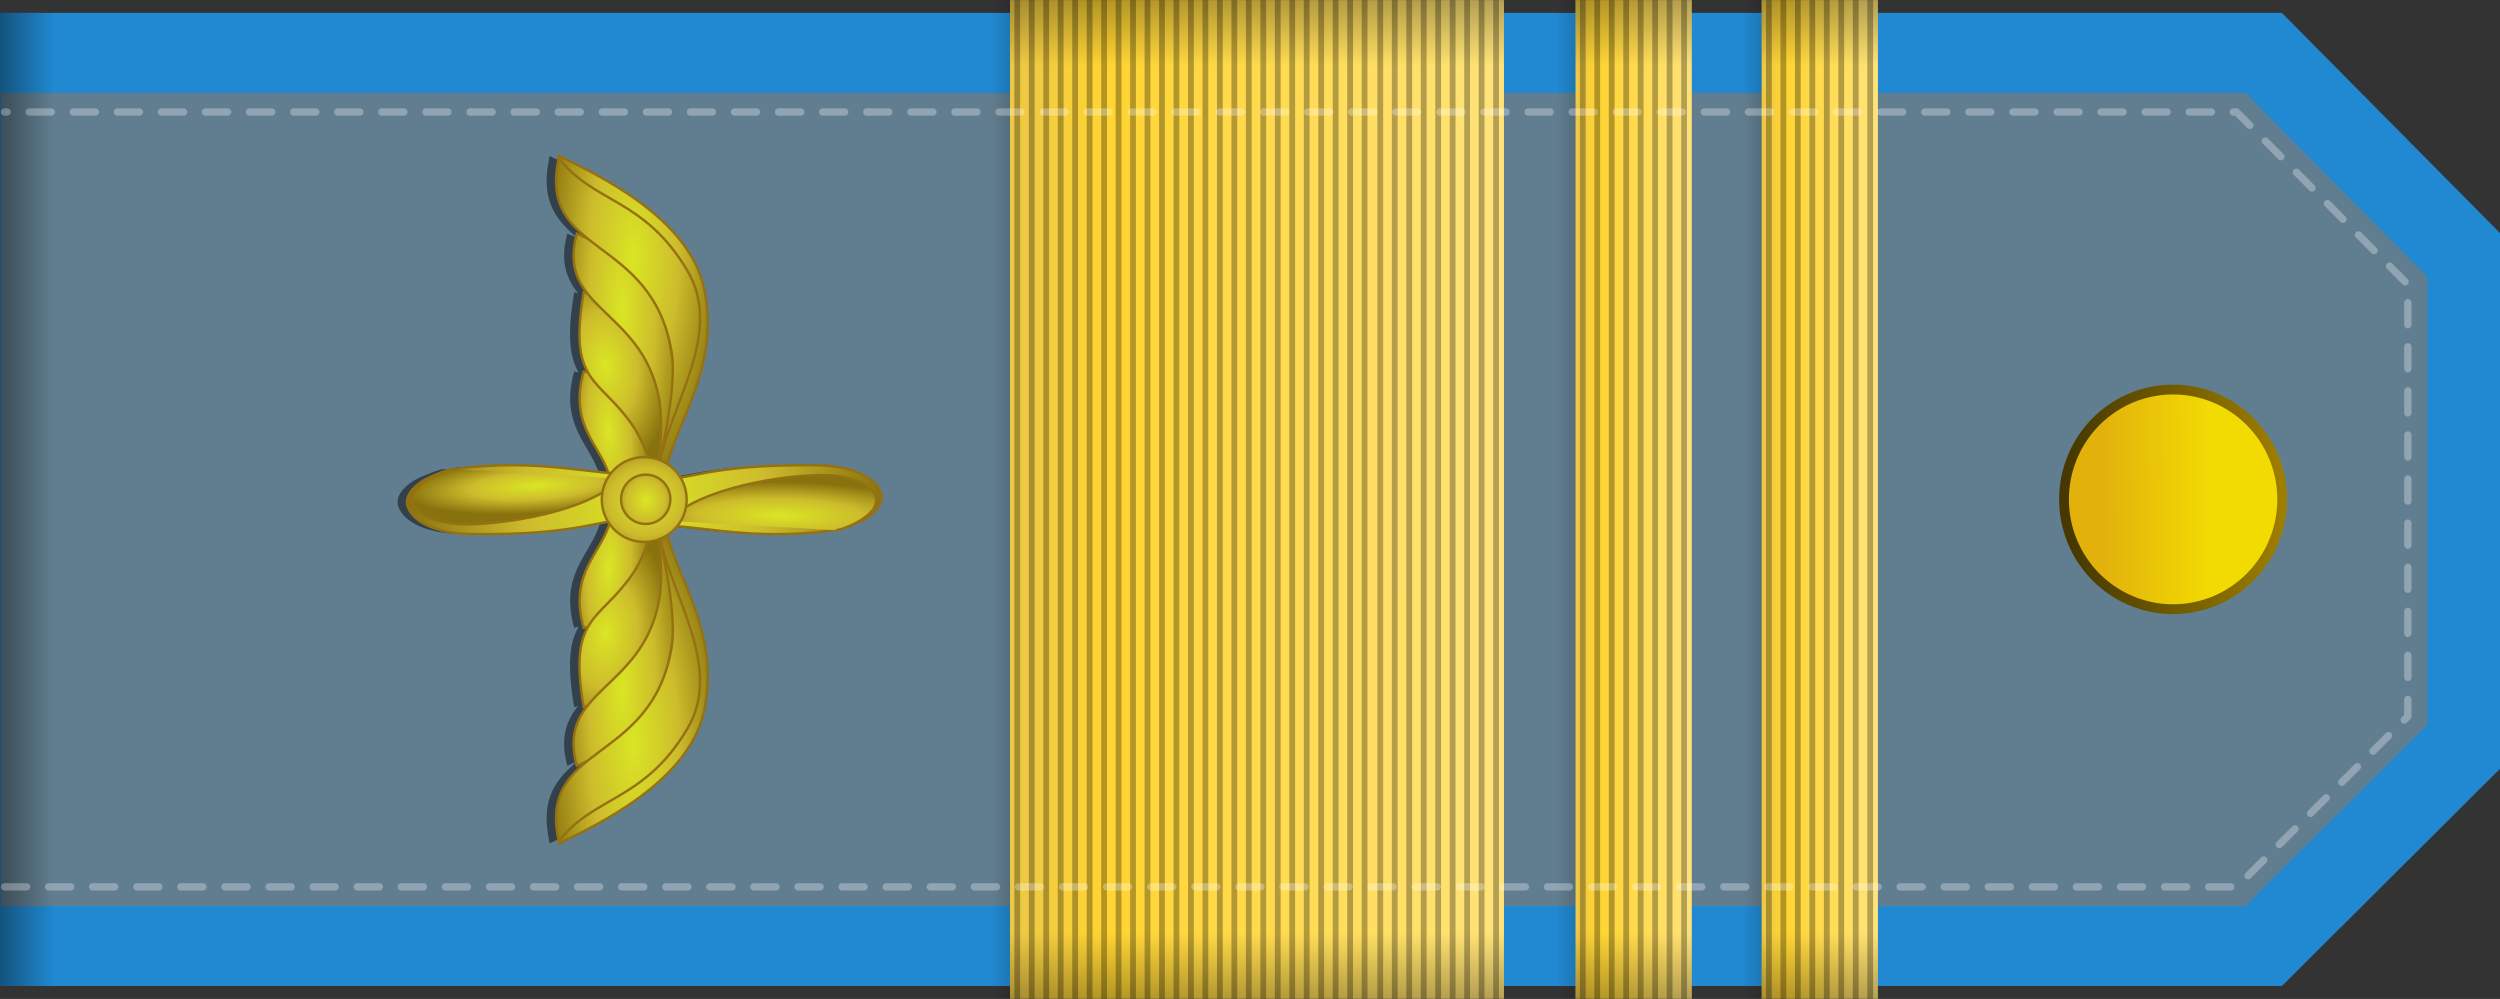 <?xml version="1.0" encoding="UTF-8" standalone="no"?>
<!-- Created with Inkscape (http://www.inkscape.org/) -->

<svg
   xmlns:dc="http://purl.org/dc/elements/1.1/"
   xmlns:cc="http://creativecommons.org/ns#"
   xmlns:rdf="http://www.w3.org/1999/02/22-rdf-syntax-ns#"
   xmlns:svg="http://www.w3.org/2000/svg"
   xmlns="http://www.w3.org/2000/svg"
   xmlns:xlink="http://www.w3.org/1999/xlink"
   xmlns:sodipodi="http://sodipodi.sourceforge.net/DTD/sodipodi-0.dtd"
   xmlns:inkscape="http://www.inkscape.org/namespaces/inkscape"
   id="svg2"
   sodipodi:version="0.32"
   inkscape:version="0.48.2 r9819"
   width="510.406"
   height="203.938"
   version="1.0"
   sodipodi:docname="Flight_Sergeant_rank_insignia_(North_Korea).svg"
   inkscape:output_extension="org.inkscape.output.svg.inkscape">
  <rect width="100%" height="100%" fill="#333333" stroke="none"/>
  <sodipodi:namedview
     inkscape:window-height="1018"
     inkscape:window-width="1920"
     inkscape:pageshadow="2"
     inkscape:pageopacity="0.0"
     guidetolerance="10.0"
     gridtolerance="10.0"
     objecttolerance="10.0"
     borderopacity="1.0"
     bordercolor="#666666"
     pagecolor="#ffffff"
     id="base"
     showgrid="false"
     inkscape:zoom="0.71866945"
     inkscape:cx="-112.41076"
     inkscape:cy="305.82435"
     inkscape:window-x="-8"
     inkscape:window-y="-8"
     inkscape:current-layer="svg2"
     inkscape:showpageshadow="true"
     inkscape:window-maximized="1"
     inkscape:snap-bbox="true"
     inkscape:bbox-paths="true"
     inkscape:bbox-nodes="true"
     inkscape:snap-bbox-edge-midpoints="false"
     inkscape:snap-bbox-midpoints="false"
     inkscape:object-nodes="true"
     fit-margin-top="0"
     fit-margin-left="0"
     fit-margin-right="0"
     fit-margin-bottom="0"
     inkscape:snap-nodes="true"
     inkscape:snap-page="true"
     showguides="true"
     inkscape:guide-bbox="true"
     inkscape:snap-global="false" />
  <defs
     id="defs5">
    <linearGradient
       id="linearGradient4174">
      <stop
         style="stop-color:#ffe379;stop-opacity:1;"
         offset="0"
         id="stop4176" />
      <stop
         id="stop4178"
         offset="0.805"
         style="stop-color:#ffd432;stop-opacity:1;" />
      <stop
         style="stop-color:#ebc846;stop-opacity:1;"
         offset="1"
         id="stop4180" />
    </linearGradient>
    <linearGradient
       id="linearGradient13673"
       inkscape:collect="always">
      <stop
         id="stop13675"
         offset="0"
         style="stop-color:#f2db03;stop-opacity:1" />
      <stop
         id="stop13677"
         offset="1"
         style="stop-color:#e2b10c;stop-opacity:1" />
    </linearGradient>
    <linearGradient
       id="linearGradient9538"
       inkscape:collect="always">
      <stop
         id="stop9540"
         offset="0"
         style="stop-color:#463800;stop-opacity:1" />
      <stop
         id="stop9542"
         offset="1"
         style="stop-color:#9e7e00;stop-opacity:1" />
    </linearGradient>
    <linearGradient
       inkscape:collect="always"
       id="linearGradient6644">
      <stop
         style="stop-color:#000000;stop-opacity:1;"
         offset="0"
         id="stop6646" />
      <stop
         style="stop-color:#000000;stop-opacity:0;"
         offset="1"
         id="stop6648" />
    </linearGradient>
    <linearGradient
       id="linearGradient7808"
       inkscape:collect="always">
      <stop
         id="stop7810"
         offset="0"
         style="stop-color:#000000;stop-opacity:1;" />
      <stop
         id="stop7812"
         offset="1"
         style="stop-color:#000000;stop-opacity:0;" />
    </linearGradient>
    <linearGradient
       y2="38.215"
       x2="53.221"
       y1="26.357"
       x1="53.058"
       gradientUnits="userSpaceOnUse"
       id="linearGradient13873"
       xlink:href="#linearGradient13673"
       inkscape:collect="always" />
    <linearGradient
       y2="18.833"
       x2="53.767"
       y1="41.554"
       x1="54.252"
       gradientUnits="userSpaceOnUse"
       id="linearGradient13875"
       xlink:href="#linearGradient9538"
       inkscape:collect="always" />
    <linearGradient
       y2="334.985"
       x2="62.934"
       y1="340.001"
       x1="62.934"
       gradientTransform="matrix(1.602,0,0,2.233,2.632,-759.131)"
       gradientUnits="userSpaceOnUse"
       id="linearGradient3248"
       xlink:href="#linearGradient6644"
       inkscape:collect="always" />
    <linearGradient
       y2="137.479"
       x2="9.126"
       y1="137.479"
       x1="-0.186"
       gradientTransform="matrix(0,0.922,10.194,0,-884.273,66.1)"
       gradientUnits="userSpaceOnUse"
       id="linearGradient3312"
       xlink:href="#linearGradient7808"
       inkscape:collect="always" />
    <linearGradient
       y2="70.573"
       x2="248.17"
       y1="-29.252"
       x1="248.159"
       gradientUnits="userSpaceOnUse"
       id="linearGradient3314"
       xlink:href="#linearGradient4174"
       inkscape:collect="always" />
    <linearGradient
       y2="137.479"
       x2="9.126"
       y1="137.479"
       x1="-0.186"
       gradientTransform="matrix(1.477,0,0,5.042,151.06,-542.387)"
       gradientUnits="userSpaceOnUse"
       id="linearGradient3316"
       xlink:href="#linearGradient7808"
       inkscape:collect="always" />
    <linearGradient
       y2="137.479"
       x2="9.126"
       y1="137.479"
       x1="-0.186"
       gradientTransform="matrix(-1.477,0,0,5.042,354.942,-542.387)"
       gradientUnits="userSpaceOnUse"
       id="linearGradient3318"
       xlink:href="#linearGradient7808"
       inkscape:collect="always" />
    <linearGradient
       y2="137.479"
       x2="9.126"
       y1="137.479"
       x1="-0.186"
       gradientTransform="matrix(0,0.922,10.194,0,-884.273,66.1)"
       gradientUnits="userSpaceOnUse"
       id="linearGradient3258"
       xlink:href="#linearGradient7808"
       inkscape:collect="always" />
    <linearGradient
       gradientTransform="matrix(1,0,0,0.235,0,53.963)"
       y2="70.573"
       x2="248.17"
       y1="-29.252"
       x1="248.159"
       gradientUnits="userSpaceOnUse"
       id="linearGradient3260"
       xlink:href="#linearGradient4174"
       inkscape:collect="always" />
    <linearGradient
       y2="137.479"
       x2="9.126"
       y1="137.479"
       x1="-0.186"
       gradientTransform="matrix(1.477,0,0,1.187,151.06,-73.696)"
       gradientUnits="userSpaceOnUse"
       id="linearGradient3262"
       xlink:href="#linearGradient7808"
       inkscape:collect="always" />
    <linearGradient
       y2="137.479"
       x2="9.126"
       y1="137.479"
       x1="-0.186"
       gradientTransform="matrix(-1.477,0,0,1.187,354.942,-73.696)"
       gradientUnits="userSpaceOnUse"
       id="linearGradient3264"
       xlink:href="#linearGradient7808"
       inkscape:collect="always" />
    <linearGradient
       y2="137.479"
       x2="9.126"
       y1="137.479"
       x1="-0.186"
       gradientTransform="matrix(0,0.922,10.194,0,-884.273,66.1)"
       gradientUnits="userSpaceOnUse"
       id="linearGradient3292"
       xlink:href="#linearGradient7808"
       inkscape:collect="always" />
    <linearGradient
       y2="70.573"
       x2="248.17"
       y1="-29.252"
       x1="248.159"
       gradientTransform="matrix(1,0,0,0.235,0,53.963)"
       gradientUnits="userSpaceOnUse"
       id="linearGradient3294"
       xlink:href="#linearGradient4174"
       inkscape:collect="always" />
    <linearGradient
       y2="137.479"
       x2="9.126"
       y1="137.479"
       x1="-0.186"
       gradientTransform="matrix(1.477,0,0,1.187,151.06,-73.696)"
       gradientUnits="userSpaceOnUse"
       id="linearGradient3296"
       xlink:href="#linearGradient7808"
       inkscape:collect="always" />
    <linearGradient
       y2="137.479"
       x2="9.126"
       y1="137.479"
       x1="-0.186"
       gradientTransform="matrix(-1.477,0,0,1.187,354.942,-73.696)"
       gradientUnits="userSpaceOnUse"
       id="linearGradient3298"
       xlink:href="#linearGradient7808"
       inkscape:collect="always" />
    <radialGradient
       r="32.768"
       fy="303.727"
       fx="-513.73"
       cy="303.727"
       cx="-513.73"
       gradientTransform="matrix(-0.042,-0.725,0.234,-0.014,772.905,-278.62)"
       gradientUnits="userSpaceOnUse"
       id="radialGradient5963-829"
       xlink:href="#linearGradient9502-17-438"
       inkscape:collect="always" />
    <linearGradient
       id="linearGradient9502-17-438">
      <stop
         id="stop3175"
         offset="0"
         style="stop-color:#dae624;stop-opacity:1;" />
      <stop
         style="stop-color:#cdbc2c;stop-opacity:1;"
         offset="0.5"
         id="stop3177" />
      <stop
         id="stop3179"
         offset="1"
         style="stop-color:#88720e;stop-opacity:1;" />
    </linearGradient>
    <radialGradient
       r="32.768"
       fy="336.034"
       fx="-543.377"
       cy="336.034"
       cx="-543.377"
       gradientTransform="matrix(0.345,-0.023,0.039,0.584,1039.407,-130.733)"
       gradientUnits="userSpaceOnUse"
       id="radialGradient5965-419"
       xlink:href="#linearGradient9502-17-566"
       inkscape:collect="always" />
    <linearGradient
       id="linearGradient9502-17-566">
      <stop
         id="stop3183"
         offset="0"
         style="stop-color:#dae624;stop-opacity:1;" />
      <stop
         style="stop-color:#cdbc2c;stop-opacity:1;"
         offset="0.5"
         id="stop3185" />
      <stop
         id="stop3187"
         offset="1"
         style="stop-color:#88720e;stop-opacity:1;" />
    </linearGradient>
    <radialGradient
       r="32.768"
       fy="341.154"
       fx="-547.805"
       cy="341.154"
       cx="-547.805"
       gradientTransform="matrix(0.362,-0.003,0.01,1.29,1062.837,-373.758)"
       gradientUnits="userSpaceOnUse"
       id="radialGradient5967-123"
       xlink:href="#linearGradient9502-17-18"
       inkscape:collect="always" />
    <linearGradient
       id="linearGradient9502-17-18">
      <stop
         id="stop3191"
         offset="0"
         style="stop-color:#dae624;stop-opacity:1;" />
      <stop
         style="stop-color:#cdbc2c;stop-opacity:1;"
         offset="0.5"
         id="stop3193" />
      <stop
         id="stop3195"
         offset="1"
         style="stop-color:#88720e;stop-opacity:1;" />
    </linearGradient>
    <radialGradient
       r="32.768"
       fy="336.286"
       fx="-555.024"
       cy="336.286"
       cx="-555.024"
       gradientTransform="matrix(0.485,-0.008,0.022,1.29,1131.754,-379.543)"
       gradientUnits="userSpaceOnUse"
       id="radialGradient5969-692"
       xlink:href="#linearGradient9502-17-733"
       inkscape:collect="always" />
    <linearGradient
       id="linearGradient9502-17-733">
      <stop
         id="stop3199"
         offset="0"
         style="stop-color:#dae624;stop-opacity:1;" />
      <stop
         style="stop-color:#cdbc2c;stop-opacity:1;"
         offset="0.5"
         id="stop3201" />
      <stop
         id="stop3203"
         offset="1"
         style="stop-color:#88720e;stop-opacity:1;" />
    </linearGradient>
    <radialGradient
       r="32.768"
       fy="339.558"
       fx="-524.315"
       cy="339.558"
       cx="-524.315"
       gradientTransform="matrix(0,1.865,-1.29,0,1310.004,1079.68)"
       gradientUnits="userSpaceOnUse"
       id="radialGradient5971-843"
       xlink:href="#linearGradient9502-17-974"
       inkscape:collect="always" />
    <linearGradient
       id="linearGradient9502-17-974">
      <stop
         id="stop3207"
         offset="0"
         style="stop-color:#dae624;stop-opacity:1;" />
      <stop
         style="stop-color:#cdbc2c;stop-opacity:1;"
         offset="0.5"
         id="stop3209" />
      <stop
         id="stop3211"
         offset="1"
         style="stop-color:#88720e;stop-opacity:1;" />
    </linearGradient>
    <radialGradient
       r="32.768"
       fy="318.466"
       fx="-505.266"
       cy="318.466"
       cx="-505.266"
       gradientTransform="matrix(-0.002,0.182,-0.888,-0.011,1177.58,200.005)"
       gradientUnits="userSpaceOnUse"
       id="radialGradient5973-426"
       xlink:href="#linearGradient9502-17-593"
       inkscape:collect="always" />
    <linearGradient
       id="linearGradient9502-17-593">
      <stop
         id="stop3215"
         offset="0"
         style="stop-color:#dae624;stop-opacity:1;" />
      <stop
         style="stop-color:#cdbc2c;stop-opacity:1;"
         offset="0.5"
         id="stop3217" />
      <stop
         id="stop3219"
         offset="1"
         style="stop-color:#88720e;stop-opacity:1;" />
    </linearGradient>
    <radialGradient
       r="32.768"
       fy="339.558"
       fx="-524.315"
       cy="339.558"
       cx="-524.315"
       gradientTransform="matrix(0,1.865,-1.29,0,1310.004,1079.68)"
       gradientUnits="userSpaceOnUse"
       id="radialGradient5975-637"
       xlink:href="#linearGradient9502-17-730"
       inkscape:collect="always" />
    <linearGradient
       id="linearGradient9502-17-730">
      <stop
         id="stop3223"
         offset="0"
         style="stop-color:#dae624;stop-opacity:1;" />
      <stop
         style="stop-color:#cdbc2c;stop-opacity:1;"
         offset="0.5"
         id="stop3225" />
      <stop
         id="stop3227"
         offset="1"
         style="stop-color:#88720e;stop-opacity:1;" />
    </linearGradient>
    <radialGradient
       r="32.768"
       fy="366.607"
       fx="-527.194"
       cy="366.607"
       cx="-527.194"
       gradientTransform="matrix(-0.696,0.042,-0.009,-0.147,488.871,175.33)"
       gradientUnits="userSpaceOnUse"
       id="radialGradient5977-339"
       xlink:href="#linearGradient9502-17-237"
       inkscape:collect="always" />
    <linearGradient
       id="linearGradient9502-17-237">
      <stop
         id="stop3231"
         offset="0"
         style="stop-color:#dae624;stop-opacity:1;" />
      <stop
         style="stop-color:#cdbc2c;stop-opacity:1;"
         offset="0.5"
         id="stop3233" />
      <stop
         id="stop3235"
         offset="1"
         style="stop-color:#88720e;stop-opacity:1;" />
    </linearGradient>
    <radialGradient
       r="32.768"
       fy="303.727"
       fx="-513.73"
       cy="303.727"
       cx="-513.73"
       gradientTransform="matrix(-0.042,0.725,0.234,0.014,772.905,482.108)"
       gradientUnits="userSpaceOnUse"
       id="radialGradient5979-211"
       xlink:href="#linearGradient9502-17-857"
       inkscape:collect="always" />
    <linearGradient
       id="linearGradient9502-17-857">
      <stop
         id="stop3239"
         offset="0"
         style="stop-color:#dae624;stop-opacity:1;" />
      <stop
         style="stop-color:#cdbc2c;stop-opacity:1;"
         offset="0.5"
         id="stop3241" />
      <stop
         id="stop3243"
         offset="1"
         style="stop-color:#88720e;stop-opacity:1;" />
    </linearGradient>
    <radialGradient
       r="32.768"
       fy="336.034"
       fx="-543.377"
       cy="336.034"
       cx="-543.377"
       gradientTransform="matrix(0.345,0.023,0.039,-0.584,1039.407,334.221)"
       gradientUnits="userSpaceOnUse"
       id="radialGradient5981-199"
       xlink:href="#linearGradient9502-17-424"
       inkscape:collect="always" />
    <linearGradient
       id="linearGradient9502-17-424">
      <stop
         id="stop3247"
         offset="0"
         style="stop-color:#dae624;stop-opacity:1;" />
      <stop
         style="stop-color:#cdbc2c;stop-opacity:1;"
         offset="0.5"
         id="stop3249" />
      <stop
         id="stop3251"
         offset="1"
         style="stop-color:#88720e;stop-opacity:1;" />
    </linearGradient>
    <radialGradient
       r="32.768"
       fy="341.154"
       fx="-547.805"
       cy="341.154"
       cx="-547.805"
       gradientTransform="matrix(0.362,0.003,0.01,-1.29,1062.837,577.246)"
       gradientUnits="userSpaceOnUse"
       id="radialGradient5983-847"
       xlink:href="#linearGradient9502-17-405"
       inkscape:collect="always" />
    <linearGradient
       id="linearGradient9502-17-405">
      <stop
         id="stop3255"
         offset="0"
         style="stop-color:#dae624;stop-opacity:1;" />
      <stop
         style="stop-color:#cdbc2c;stop-opacity:1;"
         offset="0.5"
         id="stop3257" />
      <stop
         id="stop3259"
         offset="1"
         style="stop-color:#88720e;stop-opacity:1;" />
    </linearGradient>
    <radialGradient
       r="32.768"
       fy="336.286"
       fx="-555.024"
       cy="336.286"
       cx="-555.024"
       gradientTransform="matrix(0.485,0.008,0.022,-1.29,1131.754,583.031)"
       gradientUnits="userSpaceOnUse"
       id="radialGradient5985-105"
       xlink:href="#linearGradient9502-17-744"
       inkscape:collect="always" />
    <linearGradient
       id="linearGradient9502-17-744">
      <stop
         id="stop3263"
         offset="0"
         style="stop-color:#dae624;stop-opacity:1;" />
      <stop
         style="stop-color:#cdbc2c;stop-opacity:1;"
         offset="0.5"
         id="stop3265" />
      <stop
         id="stop3267"
         offset="1"
         style="stop-color:#88720e;stop-opacity:1;" />
    </linearGradient>
    <radialGradient
       r="7.906"
       fy="419.306"
       fx="343.497"
       cy="419.306"
       cx="343.497"
       gradientTransform="matrix(1.669,0.023,-0.021,1.534,-220.752,-232.09)"
       gradientUnits="userSpaceOnUse"
       id="radialGradient5987-328"
       xlink:href="#linearGradient9502-17-742"
       inkscape:collect="always" />
    <linearGradient
       id="linearGradient9502-17-742">
      <stop
         id="stop3271"
         offset="0"
         style="stop-color:#dae624;stop-opacity:1;" />
      <stop
         style="stop-color:#cdbc2c;stop-opacity:1;"
         offset="0.5"
         id="stop3273" />
      <stop
         id="stop3275"
         offset="1"
         style="stop-color:#88720e;stop-opacity:1;" />
    </linearGradient>
    <radialGradient
       r="8.09"
       fy="419.306"
       fx="343.497"
       cy="419.306"
       cx="343.497"
       gradientTransform="matrix(1.479,-0.027,0.029,1.627,-176.658,-254.005)"
       gradientUnits="userSpaceOnUse"
       id="radialGradient5989-832"
       xlink:href="#linearGradient9502-17-324"
       inkscape:collect="always" />
    <linearGradient
       id="linearGradient9502-17-324">
      <stop
         id="stop3279"
         offset="0"
         style="stop-color:#dae624;stop-opacity:1;" />
      <stop
         style="stop-color:#cdbc2c;stop-opacity:1;"
         offset="0.5"
         id="stop3281" />
      <stop
         id="stop3283"
         offset="1"
         style="stop-color:#88720e;stop-opacity:1;" />
    </linearGradient>
  </defs>
  <g
     id="Shoulder_strap">
    <path
       style="font-size:medium;font-style:normal;font-variant:normal;font-weight:normal;font-stretch:normal;text-indent:0;text-align:start;text-decoration:none;line-height:normal;letter-spacing:normal;word-spacing:normal;text-transform:none;direction:ltr;block-progression:tb;writing-mode:lr-tb;text-anchor:start;baseline-shift:baseline;color:#000000;fill:#2189d1;fill-opacity:1;stroke:none;stroke-width:13;marker:none;visibility:visible;overflow:visible;enable-background:accumulate;font-family:Sans;-inkscape-font-specification:Sans"
       d="M 510.406,47.583 465.875,2.632 0,2.632 l 0,198.676 465.875,0 44.531,-44.356 z"
       id="path6735"
       inkscape:connector-curvature="0"
       sodipodi:nodetypes="ccccccc" />
    <path
       sodipodi:nodetypes="ccccccc"
       inkscape:connector-curvature="0"
       id="path11864"
       d="m 495.597,56.521 -37.213,-37.564 -458.185,0 0,166.026 458.185,0 37.213,-37.066 z"
       style="font-size:medium;font-style:normal;font-variant:normal;font-weight:normal;font-stretch:normal;text-indent:0;text-align:start;text-decoration:none;line-height:normal;letter-spacing:normal;word-spacing:normal;text-transform:none;direction:ltr;block-progression:tb;writing-mode:lr-tb;text-anchor:start;baseline-shift:baseline;color:#000000;fill:#617e90;fill-opacity:1;stroke:none;stroke-width:13;marker:none;visibility:visible;overflow:visible;enable-background:accumulate;font-family:Sans;-inkscape-font-specification:Sans" />
    <g
       id="g12838"
       transform="matrix(0,1,-1,0,276.779,-151.031)">
      <path
         id="path8985"
         d="m 151.06,66.1 203.881,0 0,12.901 -203.881,0 0,-12.901 z"
         style="opacity:0.3;fill:url(#linearGradient3312);fill-opacity:1;stroke:none"
         inkscape:connector-curvature="0" />
      <path
         style="fill:url(#linearGradient3314);fill-opacity:1;stroke:none"
         d="m 151.06,-30.274 0,100.847 203.881,0 0,-100.847 -203.881,0 z"
         id="path8632"
         inkscape:connector-curvature="0" />
      <path
         inkscape:connector-curvature="0"
         style="opacity:0.3;fill:#ebc846;fill-opacity:1;stroke:#000000;stroke-width:1.182;stroke-linecap:square;stroke-linejoin:miter;stroke-miterlimit:4;stroke-opacity:1;stroke-dasharray:none;stroke-dashoffset:0"
         d="m 151.634,-1.819 202.734,0"
         id="path8640" />
      <path
         inkscape:connector-curvature="0"
         id="path8642"
         d="m 151.634,1.136 202.734,0"
         style="opacity:0.3;fill:#ebc846;fill-opacity:1;stroke:#000000;stroke-width:1.182;stroke-linecap:square;stroke-linejoin:miter;stroke-miterlimit:4;stroke-opacity:1;stroke-dasharray:none;stroke-dashoffset:0" />
      <path
         inkscape:connector-curvature="0"
         style="opacity:0.3;fill:#ebc846;fill-opacity:1;stroke:#000000;stroke-width:1.182;stroke-linecap:square;stroke-linejoin:miter;stroke-miterlimit:4;stroke-opacity:1;stroke-dasharray:none;stroke-dashoffset:0"
         d="m 151.634,4.09 202.734,0"
         id="path8644" />
      <path
         inkscape:connector-curvature="0"
         id="path8646"
         d="m 151.634,7.045 202.734,0"
         style="opacity:0.3;fill:#ebc846;fill-opacity:1;stroke:#000000;stroke-width:1.182;stroke-linecap:square;stroke-linejoin:miter;stroke-miterlimit:4;stroke-opacity:1;stroke-dasharray:none;stroke-dashoffset:0" />
      <path
         inkscape:connector-curvature="0"
         style="opacity:0.3;fill:#ebc846;fill-opacity:1;stroke:#000000;stroke-width:1.182;stroke-linecap:square;stroke-linejoin:miter;stroke-miterlimit:4;stroke-opacity:1;stroke-dasharray:none;stroke-dashoffset:0"
         d="m 151.634,10 202.734,0"
         id="path8648" />
      <path
         inkscape:connector-curvature="0"
         id="path8650"
         d="m 151.634,12.955 202.734,0"
         style="opacity:0.3;fill:#ebc846;fill-opacity:1;stroke:#000000;stroke-width:1.182;stroke-linecap:square;stroke-linejoin:miter;stroke-miterlimit:4;stroke-opacity:1;stroke-dasharray:none;stroke-dashoffset:0" />
      <path
         inkscape:connector-curvature="0"
         style="opacity:0.3;fill:#ebc846;fill-opacity:1;stroke:#000000;stroke-width:1.182;stroke-linecap:square;stroke-linejoin:miter;stroke-miterlimit:4;stroke-opacity:1;stroke-dasharray:none;stroke-dashoffset:0"
         d="m 151.634,15.91 202.734,0"
         id="path8652" />
      <path
         inkscape:connector-curvature="0"
         id="path8654"
         d="m 151.634,18.864 202.734,0"
         style="opacity:0.3;fill:#ebc846;fill-opacity:1;stroke:#000000;stroke-width:1.182;stroke-linecap:square;stroke-linejoin:miter;stroke-miterlimit:4;stroke-opacity:1;stroke-dasharray:none;stroke-dashoffset:0" />
      <path
         inkscape:connector-curvature="0"
         style="opacity:0.3;fill:#ebc846;fill-opacity:1;stroke:#000000;stroke-width:1.182;stroke-linecap:square;stroke-linejoin:miter;stroke-miterlimit:4;stroke-opacity:1;stroke-dasharray:none;stroke-dashoffset:0"
         d="m 151.634,21.819 202.734,0"
         id="path8656" />
      <path
         inkscape:connector-curvature="0"
         id="path8658"
         d="m 151.634,24.774 202.734,0"
         style="opacity:0.3;fill:#ebc846;fill-opacity:1;stroke:#000000;stroke-width:1.182;stroke-linecap:square;stroke-linejoin:miter;stroke-miterlimit:4;stroke-opacity:1;stroke-dasharray:none;stroke-dashoffset:0" />
      <path
         inkscape:connector-curvature="0"
         style="opacity:0.3;fill:#ebc846;fill-opacity:1;stroke:#000000;stroke-width:1.182;stroke-linecap:square;stroke-linejoin:miter;stroke-miterlimit:4;stroke-opacity:1;stroke-dasharray:none;stroke-dashoffset:0"
         d="m 151.634,27.729 202.734,0"
         id="path8743" />
      <path
         inkscape:connector-curvature="0"
         id="path8745"
         d="m 151.634,30.684 202.734,0"
         style="opacity:0.3;fill:#ebc846;fill-opacity:1;stroke:#000000;stroke-width:1.182;stroke-linecap:square;stroke-linejoin:miter;stroke-miterlimit:4;stroke-opacity:1;stroke-dasharray:none;stroke-dashoffset:0" />
      <path
         inkscape:connector-curvature="0"
         style="opacity:0.3;fill:#ebc846;fill-opacity:1;stroke:#000000;stroke-width:1.182;stroke-linecap:square;stroke-linejoin:miter;stroke-miterlimit:4;stroke-opacity:1;stroke-dasharray:none;stroke-dashoffset:0"
         d="m 151.634,33.638 202.734,0"
         id="path8747" />
      <path
         inkscape:connector-curvature="0"
         id="path8749"
         d="m 151.634,36.593 202.734,0"
         style="opacity:0.3;fill:#ebc846;fill-opacity:1;stroke:#000000;stroke-width:1.182;stroke-linecap:square;stroke-linejoin:miter;stroke-miterlimit:4;stroke-opacity:1;stroke-dasharray:none;stroke-dashoffset:0" />
      <path
         inkscape:connector-curvature="0"
         style="opacity:0.3;fill:#ebc846;fill-opacity:1;stroke:#000000;stroke-width:1.182;stroke-linecap:square;stroke-linejoin:miter;stroke-miterlimit:4;stroke-opacity:1;stroke-dasharray:none;stroke-dashoffset:0"
         d="m 151.634,39.548 202.734,0"
         id="path8751" />
      <path
         inkscape:connector-curvature="0"
         id="path8753"
         d="m 151.634,42.503 202.734,0"
         style="opacity:0.3;fill:#ebc846;fill-opacity:1;stroke:#000000;stroke-width:1.182;stroke-linecap:square;stroke-linejoin:miter;stroke-miterlimit:4;stroke-opacity:1;stroke-dasharray:none;stroke-dashoffset:0" />
      <path
         inkscape:connector-curvature="0"
         style="opacity:0.3;fill:#ebc846;fill-opacity:1;stroke:#000000;stroke-width:1.182;stroke-linecap:square;stroke-linejoin:miter;stroke-miterlimit:4;stroke-opacity:1;stroke-dasharray:none;stroke-dashoffset:0"
         d="m 151.634,45.458 202.734,0"
         id="path8755" />
      <path
         inkscape:connector-curvature="0"
         id="path8757"
         d="m 151.634,48.412 202.734,0"
         style="opacity:0.3;fill:#ebc846;fill-opacity:1;stroke:#000000;stroke-width:1.182;stroke-linecap:square;stroke-linejoin:miter;stroke-miterlimit:4;stroke-opacity:1;stroke-dasharray:none;stroke-dashoffset:0" />
      <path
         inkscape:connector-curvature="0"
         style="opacity:0.3;fill:#ebc846;fill-opacity:1;stroke:#000000;stroke-width:1.182;stroke-linecap:square;stroke-linejoin:miter;stroke-miterlimit:4;stroke-opacity:1;stroke-dasharray:none;stroke-dashoffset:0"
         d="m 151.634,51.367 202.734,0"
         id="path8759" />
      <path
         inkscape:connector-curvature="0"
         id="path8761"
         d="m 151.634,54.322 202.734,0"
         style="opacity:0.3;fill:#ebc846;fill-opacity:1;stroke:#000000;stroke-width:1.182;stroke-linecap:square;stroke-linejoin:miter;stroke-miterlimit:4;stroke-opacity:1;stroke-dasharray:none;stroke-dashoffset:0" />
      <path
         inkscape:connector-curvature="0"
         style="opacity:0.3;fill:#ebc846;fill-opacity:1;stroke:#000000;stroke-width:1.182;stroke-linecap:square;stroke-linejoin:miter;stroke-miterlimit:4;stroke-opacity:1;stroke-dasharray:none;stroke-dashoffset:0"
         d="m 151.634,57.277 202.734,0"
         id="path8763" />
      <path
         inkscape:connector-curvature="0"
         id="path8765"
         d="m 151.634,60.232 202.734,0"
         style="opacity:0.3;fill:#ebc846;fill-opacity:1;stroke:#000000;stroke-width:1.182;stroke-linecap:square;stroke-linejoin:miter;stroke-miterlimit:4;stroke-opacity:1;stroke-dasharray:none;stroke-dashoffset:0" />
      <path
         inkscape:connector-curvature="0"
         style="opacity:0.3;fill:#ebc846;fill-opacity:1;stroke:#000000;stroke-width:1.182;stroke-linecap:square;stroke-linejoin:miter;stroke-miterlimit:4;stroke-opacity:1;stroke-dasharray:none;stroke-dashoffset:0"
         d="m 151.634,63.186 202.734,0"
         id="path8767" />
      <path
         inkscape:connector-curvature="0"
         id="path8769"
         d="m 151.634,66.141 202.734,0"
         style="opacity:0.3;fill:#ebc846;fill-opacity:1;stroke:#000000;stroke-width:1.182;stroke-linecap:square;stroke-linejoin:miter;stroke-miterlimit:4;stroke-opacity:1;stroke-dasharray:none;stroke-dashoffset:0" />
      <path
         inkscape:connector-curvature="0"
         style="opacity:0.3;fill:#ebc846;fill-opacity:1;stroke:#000000;stroke-width:1.182;stroke-linecap:square;stroke-linejoin:miter;stroke-miterlimit:4;stroke-opacity:1;stroke-dasharray:none;stroke-dashoffset:0"
         d="m 151.634,69.096 202.734,0"
         id="path8771" />
      <path
         style="opacity:0.3;fill:url(#linearGradient3316);fill-opacity:1;stroke:none"
         d="m 151.06,-30.274 0,100.847 20.684,0 0,-100.847 -20.684,0 z"
         id="path8634"
         inkscape:connector-curvature="0" />
      <path
         style="opacity:0.3;fill:url(#linearGradient3318);fill-opacity:1;stroke:none"
         d="m 354.942,-30.274 0,100.847 -20.684,0 0,-100.847 20.684,0 z"
         id="path8636"
         inkscape:connector-curvature="0" />
      <path
         style="opacity:0.3;fill:#ebc846;fill-opacity:1;stroke:#000000;stroke-width:1.182;stroke-linecap:square;stroke-linejoin:miter;stroke-miterlimit:4;stroke-opacity:1;stroke-dasharray:none;stroke-dashoffset:0"
         d="m 151.634,-28.661 202.734,0"
         id="path12820"
         inkscape:connector-curvature="0" />
      <path
         id="path12822"
         d="m 151.634,-25.706 202.734,0"
         style="opacity:0.3;fill:#ebc846;fill-opacity:1;stroke:#000000;stroke-width:1.182;stroke-linecap:square;stroke-linejoin:miter;stroke-miterlimit:4;stroke-opacity:1;stroke-dasharray:none;stroke-dashoffset:0"
         inkscape:connector-curvature="0" />
      <path
         style="opacity:0.3;fill:#ebc846;fill-opacity:1;stroke:#000000;stroke-width:1.182;stroke-linecap:square;stroke-linejoin:miter;stroke-miterlimit:4;stroke-opacity:1;stroke-dasharray:none;stroke-dashoffset:0"
         d="m 151.634,-22.751 202.734,0"
         id="path12824"
         inkscape:connector-curvature="0" />
      <path
         id="path12826"
         d="m 151.634,-19.796 202.734,0"
         style="opacity:0.3;fill:#ebc846;fill-opacity:1;stroke:#000000;stroke-width:1.182;stroke-linecap:square;stroke-linejoin:miter;stroke-miterlimit:4;stroke-opacity:1;stroke-dasharray:none;stroke-dashoffset:0"
         inkscape:connector-curvature="0" />
      <path
         style="opacity:0.3;fill:#ebc846;fill-opacity:1;stroke:#000000;stroke-width:1.182;stroke-linecap:square;stroke-linejoin:miter;stroke-miterlimit:4;stroke-opacity:1;stroke-dasharray:none;stroke-dashoffset:0"
         d="m 151.634,-16.842 202.734,0"
         id="path12828"
         inkscape:connector-curvature="0" />
      <path
         id="path12830"
         d="m 151.634,-13.887 202.734,0"
         style="opacity:0.3;fill:#ebc846;fill-opacity:1;stroke:#000000;stroke-width:1.182;stroke-linecap:square;stroke-linejoin:miter;stroke-miterlimit:4;stroke-opacity:1;stroke-dasharray:none;stroke-dashoffset:0"
         inkscape:connector-curvature="0" />
      <path
         style="opacity:0.3;fill:#ebc846;fill-opacity:1;stroke:#000000;stroke-width:1.182;stroke-linecap:square;stroke-linejoin:miter;stroke-miterlimit:4;stroke-opacity:1;stroke-dasharray:none;stroke-dashoffset:0"
         d="m 151.634,-10.932 202.734,0"
         id="path12832"
         inkscape:connector-curvature="0" />
      <path
         id="path12834"
         d="m 151.634,-7.977 202.734,0"
         style="opacity:0.3;fill:#ebc846;fill-opacity:1;stroke:#000000;stroke-width:1.182;stroke-linecap:square;stroke-linejoin:miter;stroke-miterlimit:4;stroke-opacity:1;stroke-dasharray:none;stroke-dashoffset:0"
         inkscape:connector-curvature="0" />
      <path
         style="opacity:0.3;fill:#ebc846;fill-opacity:1;stroke:#000000;stroke-width:1.182;stroke-linecap:square;stroke-linejoin:miter;stroke-miterlimit:4;stroke-opacity:1;stroke-dasharray:none;stroke-dashoffset:0"
         d="m 151.634,-5.022 202.734,0"
         id="path12836"
         inkscape:connector-curvature="0" />
    </g>
    <rect
       style="opacity:0.4;fill:url(#linearGradient3248);fill-opacity:1;stroke:none"
       id="rect13529"
       width="198.676"
       height="11.164"
       x="2.632"
       y="-11.164"
       transform="matrix(0,1,-1,0,0,0)" />
    <g
       transform="matrix(0,1,-1,0,392.237,-151.031)"
       id="g3180">
      <path
         inkscape:connector-curvature="0"
         style="opacity:0.3;fill:url(#linearGradient3258);fill-opacity:1;stroke:none"
         d="m 151.06,66.1 203.881,0 0,12.901 -203.881,0 0,-12.901 z"
         id="path3182" />
      <path
         inkscape:connector-curvature="0"
         id="path3184"
         d="m 151.06,46.837 0,23.736 203.881,0 0,-23.736 -203.881,0 z"
         style="fill:url(#linearGradient3260);fill-opacity:1;stroke:none" />
      <path
         style="opacity:0.3;fill:#ebc846;fill-opacity:1;stroke:#000000;stroke-width:1.182;stroke-linecap:square;stroke-linejoin:miter;stroke-miterlimit:4;stroke-opacity:1;stroke-dasharray:none;stroke-dashoffset:0"
         d="m 151.634,48.412 202.734,0"
         id="path3220"
         inkscape:connector-curvature="0" />
      <path
         id="path3222"
         d="m 151.634,51.367 202.734,0"
         style="opacity:0.3;fill:#ebc846;fill-opacity:1;stroke:#000000;stroke-width:1.182;stroke-linecap:square;stroke-linejoin:miter;stroke-miterlimit:4;stroke-opacity:1;stroke-dasharray:none;stroke-dashoffset:0"
         inkscape:connector-curvature="0" />
      <path
         style="opacity:0.3;fill:#ebc846;fill-opacity:1;stroke:#000000;stroke-width:1.182;stroke-linecap:square;stroke-linejoin:miter;stroke-miterlimit:4;stroke-opacity:1;stroke-dasharray:none;stroke-dashoffset:0"
         d="m 151.634,54.322 202.734,0"
         id="path3224"
         inkscape:connector-curvature="0" />
      <path
         id="path3226"
         d="m 151.634,57.277 202.734,0"
         style="opacity:0.3;fill:#ebc846;fill-opacity:1;stroke:#000000;stroke-width:1.182;stroke-linecap:square;stroke-linejoin:miter;stroke-miterlimit:4;stroke-opacity:1;stroke-dasharray:none;stroke-dashoffset:0"
         inkscape:connector-curvature="0" />
      <path
         style="opacity:0.3;fill:#ebc846;fill-opacity:1;stroke:#000000;stroke-width:1.182;stroke-linecap:square;stroke-linejoin:miter;stroke-miterlimit:4;stroke-opacity:1;stroke-dasharray:none;stroke-dashoffset:0"
         d="m 151.634,60.232 202.734,0"
         id="path3228"
         inkscape:connector-curvature="0" />
      <path
         id="path3230"
         d="m 151.634,63.186 202.734,0"
         style="opacity:0.3;fill:#ebc846;fill-opacity:1;stroke:#000000;stroke-width:1.182;stroke-linecap:square;stroke-linejoin:miter;stroke-miterlimit:4;stroke-opacity:1;stroke-dasharray:none;stroke-dashoffset:0"
         inkscape:connector-curvature="0" />
      <path
         style="opacity:0.3;fill:#ebc846;fill-opacity:1;stroke:#000000;stroke-width:1.182;stroke-linecap:square;stroke-linejoin:miter;stroke-miterlimit:4;stroke-opacity:1;stroke-dasharray:none;stroke-dashoffset:0"
         d="m 151.634,66.141 202.734,0"
         id="path3232"
         inkscape:connector-curvature="0" />
      <path
         id="path3234"
         d="m 151.634,69.096 202.734,0"
         style="opacity:0.3;fill:#ebc846;fill-opacity:1;stroke:#000000;stroke-width:1.182;stroke-linecap:square;stroke-linejoin:miter;stroke-miterlimit:4;stroke-opacity:1;stroke-dasharray:none;stroke-dashoffset:0"
         inkscape:connector-curvature="0" />
      <path
         inkscape:connector-curvature="0"
         id="path3236"
         d="m 151.06,46.837 0,23.736 20.684,0 0,-23.736 -20.684,0 z"
         style="opacity:0.3;fill:url(#linearGradient3262);fill-opacity:1;stroke:none" />
      <path
         inkscape:connector-curvature="0"
         id="path3238"
         d="m 354.942,46.837 0,23.736 -20.684,0 0,-23.736 20.684,0 z"
         style="opacity:0.3;fill:url(#linearGradient3264);fill-opacity:1;stroke:none" />
    </g>
    <g
       id="g3266"
       transform="matrix(0,1,-1,0,430.237,-151.031)">
      <path
         id="path3268"
         d="m 151.06,66.1 203.881,0 0,12.901 -203.881,0 0,-12.901 z"
         style="opacity:0.3;fill:url(#linearGradient3292);fill-opacity:1;stroke:none"
         inkscape:connector-curvature="0" />
      <path
         style="fill:url(#linearGradient3294);fill-opacity:1;stroke:none"
         d="m 151.06,46.837 0,23.736 203.881,0 0,-23.736 -203.881,0 z"
         id="path3270"
         inkscape:connector-curvature="0" />
      <path
         inkscape:connector-curvature="0"
         id="path3272"
         d="m 151.634,48.412 202.734,0"
         style="opacity:0.3;fill:#ebc846;fill-opacity:1;stroke:#000000;stroke-width:1.182;stroke-linecap:square;stroke-linejoin:miter;stroke-miterlimit:4;stroke-opacity:1;stroke-dasharray:none;stroke-dashoffset:0" />
      <path
         inkscape:connector-curvature="0"
         style="opacity:0.3;fill:#ebc846;fill-opacity:1;stroke:#000000;stroke-width:1.182;stroke-linecap:square;stroke-linejoin:miter;stroke-miterlimit:4;stroke-opacity:1;stroke-dasharray:none;stroke-dashoffset:0"
         d="m 151.634,51.367 202.734,0"
         id="path3274" />
      <path
         inkscape:connector-curvature="0"
         id="path3276"
         d="m 151.634,54.322 202.734,0"
         style="opacity:0.3;fill:#ebc846;fill-opacity:1;stroke:#000000;stroke-width:1.182;stroke-linecap:square;stroke-linejoin:miter;stroke-miterlimit:4;stroke-opacity:1;stroke-dasharray:none;stroke-dashoffset:0" />
      <path
         inkscape:connector-curvature="0"
         style="opacity:0.3;fill:#ebc846;fill-opacity:1;stroke:#000000;stroke-width:1.182;stroke-linecap:square;stroke-linejoin:miter;stroke-miterlimit:4;stroke-opacity:1;stroke-dasharray:none;stroke-dashoffset:0"
         d="m 151.634,57.277 202.734,0"
         id="path3278" />
      <path
         inkscape:connector-curvature="0"
         id="path3280"
         d="m 151.634,60.232 202.734,0"
         style="opacity:0.3;fill:#ebc846;fill-opacity:1;stroke:#000000;stroke-width:1.182;stroke-linecap:square;stroke-linejoin:miter;stroke-miterlimit:4;stroke-opacity:1;stroke-dasharray:none;stroke-dashoffset:0" />
      <path
         inkscape:connector-curvature="0"
         style="opacity:0.3;fill:#ebc846;fill-opacity:1;stroke:#000000;stroke-width:1.182;stroke-linecap:square;stroke-linejoin:miter;stroke-miterlimit:4;stroke-opacity:1;stroke-dasharray:none;stroke-dashoffset:0"
         d="m 151.634,63.186 202.734,0"
         id="path3282" />
      <path
         inkscape:connector-curvature="0"
         id="path3284"
         d="m 151.634,66.141 202.734,0"
         style="opacity:0.3;fill:#ebc846;fill-opacity:1;stroke:#000000;stroke-width:1.182;stroke-linecap:square;stroke-linejoin:miter;stroke-miterlimit:4;stroke-opacity:1;stroke-dasharray:none;stroke-dashoffset:0" />
      <path
         inkscape:connector-curvature="0"
         style="opacity:0.3;fill:#ebc846;fill-opacity:1;stroke:#000000;stroke-width:1.182;stroke-linecap:square;stroke-linejoin:miter;stroke-miterlimit:4;stroke-opacity:1;stroke-dasharray:none;stroke-dashoffset:0"
         d="m 151.634,69.096 202.734,0"
         id="path3286" />
      <path
         style="opacity:0.3;fill:url(#linearGradient3296);fill-opacity:1;stroke:none"
         d="m 151.06,46.837 0,23.736 20.684,0 0,-23.736 -20.684,0 z"
         id="path3288"
         inkscape:connector-curvature="0" />
      <path
         style="opacity:0.3;fill:url(#linearGradient3298);fill-opacity:1;stroke:none"
         d="m 354.942,46.837 0,23.736 -20.684,0 0,-23.736 20.684,0 z"
         id="path3290"
         inkscape:connector-curvature="0" />
    </g>
    <path
       inkscape:connector-curvature="0"
       id="path13042"
       d="m 0.932,181.061 c 150.833,0 304.92,0 455.753,0 11.635,-11.6 23.271,-23.2 34.906,-34.8 0,-29.388 0,-58.775 0,-88.163 -11.656,-11.743 -23.312,-23.486 -34.969,-35.228 -150.812,0 -304.878,0 -455.691,0"
       style="font-size:medium;font-style:normal;font-variant:normal;font-weight:normal;font-stretch:normal;text-indent:0;text-align:start;text-decoration:none;line-height:normal;letter-spacing:normal;word-spacing:normal;text-transform:none;direction:ltr;block-progression:tb;writing-mode:lr-tb;text-anchor:start;baseline-shift:baseline;opacity:0.3;color:#000000;fill:none;stroke:#ffffff;stroke-width:1.5;stroke-linecap:round;stroke-linejoin:round;stroke-miterlimit:4;stroke-dasharray:4.5, 4.5;stroke-dashoffset:0;marker:none;visibility:visible;overflow:visible;enable-background:accumulate;font-family:Sans;-inkscape-font-specification:Sans"
       sodipodi:nodetypes="cccccc" />
  </g>
  <g
     id="Insignia"
     transform="matrix(1.153,0,0,1.153,-297.211,-15.295)">
    <path
       style="opacity:0.482;fill:#000000;fill-opacity:1;stroke:none"
       d="m 355.107,40.875 c -0.03,0.129 -0.035,0.249 -0.062,0.375 -0.042,-0.055 -0.083,-0.101 -0.125,-0.156 l 0.094,0.281 c -1.482,6.964 0.884,10.495 4.469,13.562 l 0.094,0.312 c -0.455,-0.216 -0.911,-0.442 -1.344,-0.625 -1.332,4.859 -0.206,7.91 1.906,10.594 -0.225,-0.087 -0.462,-0.142 -0.688,-0.219 -1.323,7.747 -0.776,11.488 0.781,14.219 -0.262,-0.057 -0.517,-0.138 -0.781,-0.188 -2.641,9.269 2.675,12.881 4.375,17.969 -5.972,-0.496 -13.379,-2.026 -24.219,-1.031 -1.074,0.099 -2.038,0.235 -2.938,0.406 l -0.031,0 -0.469,-0.031 c -0.634,0.123 -1.522,0.409 -2.438,0.812 -4.106,1.405 -5.578,3.586 -5.562,5.031 0.021,1.996 2.848,5.551 11.562,5.656 14.197,0.172 19.751,-1.415 24.031,-2.188 0.069,0.112 0.145,0.204 0.219,0.312 -1.486,5.378 -7.263,8.881 -4.531,18.469 0.264,-0.049 0.519,-0.131 0.781,-0.188 -1.557,2.731 -2.104,6.503 -0.781,14.25 0.227,-0.077 0.462,-0.163 0.688,-0.25 -2.117,2.685 -3.24,5.761 -1.906,10.625 0.435,-0.183 0.887,-0.439 1.344,-0.656 l -0.094,0.312 c -3.589,3.069 -5.951,6.624 -4.469,13.594 l -0.094,0.281 c 0.042,-0.055 0.083,-0.102 0.125,-0.156 0.028,0.126 0.032,0.246 0.062,0.375 6.507,-3.214 23.056,-10.865 25.688,-23.531 2.785,-13.407 -4.453,-22.834 -6.5,-31.062 0.659,-0.431 1.257,-0.952 1.75,-1.562 6.057,0.448 13.574,2.085 24.719,1.062 1.027,-0.094 1.977,-0.245 2.844,-0.406 l 0.594,0.031 c 0.613,-0.119 1.462,-0.398 2.344,-0.781 4.193,-1.403 5.703,-3.635 5.688,-5.094 -0.021,-1.996 -2.879,-5.519 -11.594,-5.625 -14.226,-0.172 -19.748,1.416 -24.031,2.188 -0.586,-0.961 -1.372,-1.793 -2.312,-2.406 2.05,-8.227 9.284,-17.629 6.5,-31.031 -2.631,-12.667 -19.18,-20.318 -25.688,-23.531 z"
       id="path5399"
       inkscape:connector-curvature="0" />
    <g
       id="g5351"
       transform="translate(-500,0)"
       style="stroke:#957112;stroke-width:0.434;stroke-miterlimit:4;stroke-opacity:1;stroke-dasharray:none">
      <path
         sodipodi:nodetypes="ccscc"
         inkscape:connector-curvature="0"
         id="path3974"
         d="m 865.857,98.346 8.404,-2.432 c 1.533,-2.556 1.613,-5.321 -0.698,-9.507 -2.144,-3.883 -7.137,-6.378 -12.438,-7.363 -2.869,10.069 3.658,13.437 4.732,19.302 z"
         style="fill:url(#radialGradient5963-829);fill-opacity:1;stroke:#957112;stroke-width:0.434;stroke-linecap:butt;stroke-linejoin:miter;stroke-miterlimit:4;stroke-opacity:1;stroke-dasharray:none" />
      <path
         style="fill:url(#radialGradient5965-419);fill-opacity:1;stroke:#957112;stroke-width:0.434;stroke-linecap:butt;stroke-linejoin:miter;stroke-miterlimit:4;stroke-opacity:1;stroke-dasharray:none"
         d="m 873.205,95.914 1.056,0 c 1.533,-4.685 1.613,-9.754 -0.698,-17.429 -2.144,-7.118 -7.137,-11.693 -12.438,-13.499 -2.818,16.503 2.814,14.992 8.738,23.727 2.284,3.368 2.986,7.201 3.342,7.201 z"
         id="path3976"
         inkscape:connector-curvature="0"
         sodipodi:nodetypes="scscss" />
      <path
         sodipodi:nodetypes="scscss"
         inkscape:connector-curvature="0"
         id="path3972"
         d="m 874.543,95.914 1.139,0 c 1.655,-6.255 2.713,-13.821 0.219,-24.067 -2.313,-9.503 -10.282,-14.812 -16.002,-17.223 -3.686,13.448 11.346,13.227 14.511,28.882 1.065,5.27 -0.252,12.409 0.133,12.409 z"
         style="fill:url(#radialGradient5967-123);fill-opacity:1;stroke:#957112;stroke-width:0.434;stroke-linecap:butt;stroke-linejoin:miter;stroke-miterlimit:4;stroke-opacity:1;stroke-dasharray:none" />
      <path
         style="fill:url(#radialGradient5969-692);fill-opacity:1;stroke:#957112;stroke-width:0.434;stroke-linecap:butt;stroke-linejoin:miter;stroke-miterlimit:4;stroke-opacity:1;stroke-dasharray:none"
         d="m 874.559,95.914 1.296,0 c 1.882,-8.338 9.439,-17.859 6.602,-31.516 -2.631,-12.667 -19.155,-20.308 -25.663,-23.521 -4.194,17.925 16.276,13.684 19.876,34.551 1.212,7.025 -2.549,20.486 -2.111,20.486 z"
         id="path3978"
         inkscape:connector-curvature="0"
         sodipodi:nodetypes="scscss" />
      <path
         style="fill:none;stroke:#957112;stroke-width:0.434;stroke-linecap:butt;stroke-linejoin:miter;stroke-miterlimit:4;stroke-opacity:1;stroke-dasharray:none"
         d="M 874.521,95.466 C 876.774,84.248 885.965,71.972 879.428,61.081 871.689,48.189 862.838,49.349 856.583,41.088"
         id="path3980"
         inkscape:connector-curvature="0"
         sodipodi:nodetypes="csc" />
      <path
         id="path3002-1"
         style="fill:url(#radialGradient5971-843);fill-opacity:1;fill-rule:nonzero;stroke:#957112;stroke-width:0.434;stroke-linecap:butt;stroke-linejoin:round;stroke-miterlimit:4;stroke-opacity:1;stroke-dasharray:none;stroke-dashoffset:0"
         d="m 873.816,98.245 c 5.841,0.204 9.204,-2.824 28.497,-2.591 8.714,0.106 11.561,3.646 11.582,5.641 0.021,1.996 -2.771,5.425 -11.458,6.222 -13.587,1.247 -21.822,-1.477 -28.536,-1.154"
         sodipodi:nodetypes="csssc"
         inkscape:connector-curvature="0" />
      <path
         style="fill:url(#radialGradient5973-426);fill-opacity:1;stroke:#957112;stroke-width:0.434;stroke-linecap:round;stroke-linejoin:round;stroke-miterlimit:4;stroke-opacity:1;stroke-dasharray:none;stroke-dashoffset:0"
         d="m 875.904,105.453 c 6.48,-6.108 20.689,-7.916 26.606,-8.065 6.498,-0.164 10.395,2.027 10.421,4.509 0.027,2.571 -4.889,4.844 -7.046,5.262"
         id="path3088-2"
         sodipodi:nodetypes="cssc"
         inkscape:connector-curvature="0" />
      <path
         inkscape:connector-curvature="0"
         sodipodi:nodetypes="csssc"
         d="m 869.911,105.243 c -5.841,-0.204 -9.204,2.824 -28.497,2.591 -8.714,-0.106 -11.561,-3.646 -11.582,-5.641 -0.021,-1.996 2.771,-5.425 11.458,-6.222 13.587,-1.247 21.822,1.477 28.536,1.154"
         style="fill:url(#radialGradient5975-637);fill-opacity:1;fill-rule:nonzero;stroke:#957112;stroke-width:0.434;stroke-linecap:butt;stroke-linejoin:round;stroke-miterlimit:4;stroke-opacity:1;stroke-dasharray:none;stroke-dashoffset:0"
         id="path4078" />
      <path
         inkscape:connector-curvature="0"
         sodipodi:nodetypes="cssc"
         id="path4080"
         d="m 867.823,98.035 c -6.48,6.108 -20.689,7.916 -26.606,8.065 -6.498,0.164 -10.395,-2.027 -10.421,-4.509 -0.027,-2.571 4.889,-4.844 7.046,-5.262"
         style="fill:url(#radialGradient5977-339);fill-opacity:1;stroke:#957112;stroke-width:0.434;stroke-linecap:round;stroke-linejoin:round;stroke-miterlimit:4;stroke-opacity:1;stroke-dasharray:none;stroke-dashoffset:0" />
      <path
         style="fill:url(#radialGradient5979-211);fill-opacity:1;stroke:#957112;stroke-width:0.434;stroke-linecap:butt;stroke-linejoin:miter;stroke-miterlimit:4;stroke-opacity:1;stroke-dasharray:none"
         d="m 865.857,105.142 8.404,2.432 c 1.533,2.556 1.613,5.321 -0.698,9.507 -2.144,3.883 -7.137,6.378 -12.438,7.363 -2.869,-10.069 3.658,-13.437 4.732,-19.302 z"
         id="path5299"
         inkscape:connector-curvature="0"
         sodipodi:nodetypes="ccscc" />
      <path
         sodipodi:nodetypes="scscss"
         inkscape:connector-curvature="0"
         id="path5301"
         d="m 873.205,107.574 1.056,0 c 1.533,4.685 1.613,9.754 -0.698,17.429 -2.144,7.118 -7.137,11.693 -12.438,13.499 -2.818,-16.503 2.814,-14.992 8.738,-23.727 2.284,-3.368 2.986,-7.201 3.342,-7.201 z"
         style="fill:url(#radialGradient5981-199);fill-opacity:1;stroke:#957112;stroke-width:0.434;stroke-linecap:butt;stroke-linejoin:miter;stroke-miterlimit:4;stroke-opacity:1;stroke-dasharray:none" />
      <path
         style="fill:url(#radialGradient5983-847);fill-opacity:1;stroke:#957112;stroke-width:0.434;stroke-linecap:butt;stroke-linejoin:miter;stroke-miterlimit:4;stroke-opacity:1;stroke-dasharray:none"
         d="m 874.543,107.574 1.139,0 c 1.655,6.255 2.713,13.821 0.219,24.067 -2.313,9.503 -10.282,14.812 -16.002,17.223 -3.686,-13.448 11.346,-13.227 14.511,-28.882 1.065,-5.27 -0.252,-12.409 0.133,-12.409 z"
         id="path5303"
         inkscape:connector-curvature="0"
         sodipodi:nodetypes="scscss" />
      <path
         sodipodi:nodetypes="scscss"
         inkscape:connector-curvature="0"
         id="path5305"
         d="m 874.559,107.574 1.296,0 c 1.882,8.338 9.439,17.859 6.602,31.516 -2.631,12.667 -19.155,20.308 -25.663,23.521 -4.194,-17.925 16.276,-13.684 19.876,-34.551 1.212,-7.025 -2.549,-20.486 -2.111,-20.486 z"
         style="fill:url(#radialGradient5985-105);fill-opacity:1;stroke:#957112;stroke-width:0.434;stroke-linecap:butt;stroke-linejoin:miter;stroke-miterlimit:4;stroke-opacity:1;stroke-dasharray:none" />
      <path
         sodipodi:nodetypes="csc"
         inkscape:connector-curvature="0"
         id="path5307"
         d="m 874.521,108.021 c 2.253,11.218 11.445,23.494 4.907,34.386 -7.738,12.891 -16.589,11.732 -22.845,19.993"
         style="fill:none;stroke:#957112;stroke-width:0.434;stroke-linecap:butt;stroke-linejoin:miter;stroke-miterlimit:4;stroke-opacity:1;stroke-dasharray:none" />
      <path
         transform="matrix(0.982,-0.016,-0.016,-0.982,541.24,518.974)"
         d="m 351.149,419.306 c 0,4.226 -3.426,7.652 -7.652,7.652 -4.226,0 -7.652,-3.426 -7.652,-7.652 0,-4.226 3.426,-7.652 7.652,-7.652 4.226,0 7.652,3.426 7.652,7.652 z"
         sodipodi:ry="7.6516542"
         sodipodi:rx="7.6516542"
         sodipodi:cy="419.30609"
         sodipodi:cx="343.49722"
         id="path3006-3"
         style="fill:url(#radialGradient5987-328);fill-opacity:1;fill-rule:nonzero;stroke:#957112;stroke-width:0.442;stroke-linecap:butt;stroke-linejoin:round;stroke-miterlimit:4;stroke-opacity:1;stroke-dasharray:none;stroke-dashoffset:0"
         sodipodi:type="arc" />
      <path
         transform="matrix(0.571,-0.009,-0.009,-0.571,679.745,344.189)"
         sodipodi:type="arc"
         style="fill:url(#radialGradient5989-832);fill-opacity:1;fill-rule:nonzero;stroke:#957112;stroke-width:0.76;stroke-linecap:butt;stroke-linejoin:round;stroke-miterlimit:4;stroke-opacity:1;stroke-dasharray:none;stroke-dashoffset:0"
         id="path3016-2"
         sodipodi:cx="343.49722"
         sodipodi:cy="419.30609"
         sodipodi:rx="7.6516542"
         sodipodi:ry="7.6516542"
         d="m 351.149,419.306 c 0,4.226 -3.426,7.652 -7.652,7.652 -4.226,0 -7.652,-3.426 -7.652,-7.652 0,-4.226 3.426,-7.652 7.652,-7.652 4.226,0 7.652,3.426 7.652,7.652 z" />
    </g>
  </g>
  <path
     sodipodi:type="arc"
     style="fill:url(#linearGradient13873);fill-opacity:1;fill-rule:evenodd;stroke:url(#linearGradient13875);stroke-width:1.047;stroke-linecap:butt;stroke-linejoin:round;stroke-miterlimit:4;stroke-opacity:1;stroke-dasharray:none;stroke-dashoffset:0"
     id="Button"
     sodipodi:cx="52.731319"
     sodipodi:cy="30.477661"
     sodipodi:rx="11.682987"
     sodipodi:ry="11.682987"
     d="m 64.414,30.478 a 11.683,11.683 0 1 1 -23.366,0 11.683,11.683 0 1 1 23.366,0 z"
     transform="matrix(0,1.919,-1.906,0,501.757,0.762)" />
</svg>
